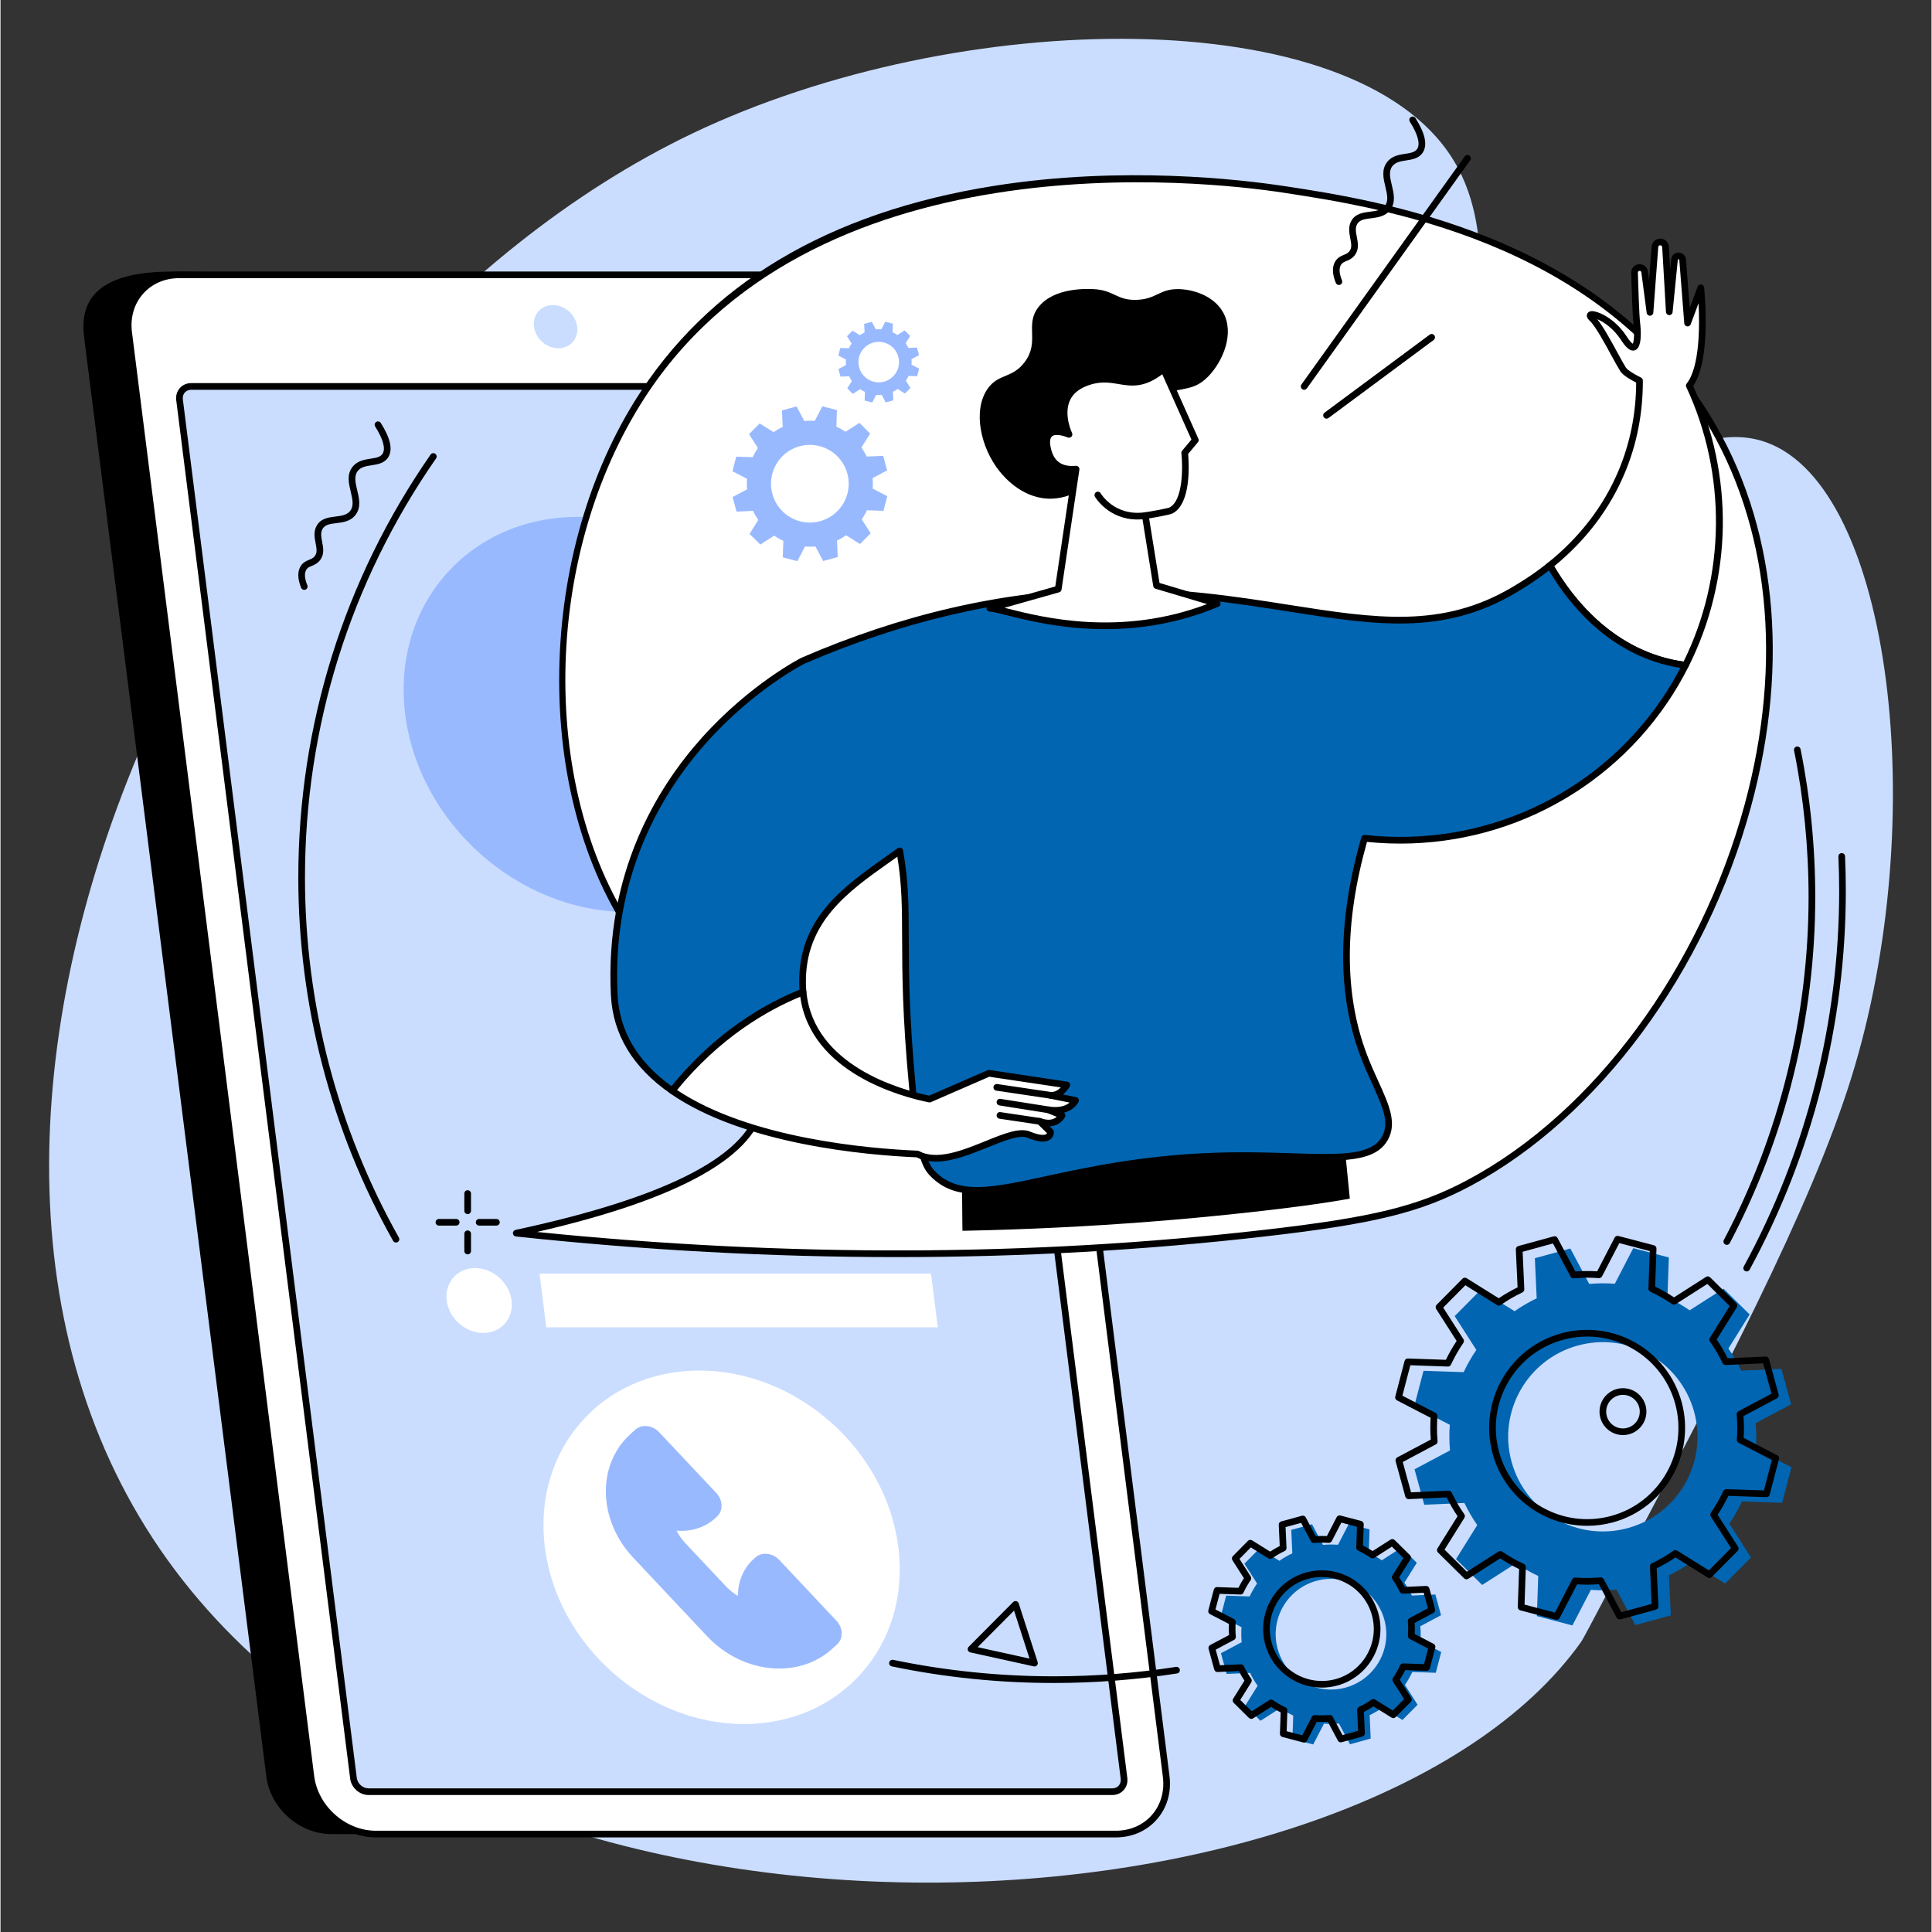 <?xml version="1.0" encoding="UTF-8"?>
<svg xmlns="http://www.w3.org/2000/svg" xmlns:xlink="http://www.w3.org/1999/xlink" width="300" zoomAndPan="magnify" viewBox="0 0 224.88 225" height="300" preserveAspectRatio="xMidYMid meet" version="1.2">
  <rect x="0" y="0" width="224.88" height="225" fill="#333333" stroke="none"/>
  <defs>
    <clipPath id="754101dc6e">
      <path d="M 111.844 130.5 L 159.215 130.5 L 159.215 143.516 L 111.844 143.516 Z M 111.844 130.5 "></path>
    </clipPath>
    <clipPath id="665926ed05">
      <path d="M 104.438 143.414 C 104.438 143.414 104.441 143.414 104.438 143.414 C 94.703 143.414 84.777 143.047 74.781 142.32 C 85.215 138.672 62.105 124.836 62.773 102.242 C 63.047 92.977 68.062 90.637 68.055 79.277 C 68.047 67.984 71.008 56.984 76.395 48.301 C 89.156 27.719 113.758 23.398 132.152 23.398 C 139.855 23.398 146.117 24.18 149.164 24.645 L 149.203 24.652 C 159.715 26.262 191.156 13.672 203.402 33.652 C 210.598 45.398 205.34 77.062 200.98 93.117 C 198.543 102.094 194.363 110.789 188.891 118.258 C 183.375 125.785 176.781 131.73 169.824 135.453 C 164.391 138.359 159.25 139.609 146.914 141.023 C 133.098 142.609 118.809 143.414 104.438 143.414 Z M 104.438 143.414 "></path>
    </clipPath>
    <clipPath id="1344c0f47b">
      <path d="M 180.324 28.133 L 200.258 28.133 L 200.258 77.5 L 180.324 77.5 Z M 180.324 28.133 "></path>
    </clipPath>
    <clipPath id="e070a24c6b">
      <path d="M 104.438 143.414 C 104.438 143.414 104.441 143.414 104.438 143.414 C 94.703 143.414 84.777 143.047 74.781 142.32 C 85.215 138.672 62.105 124.836 62.773 102.242 C 63.047 92.977 68.062 90.637 68.055 79.277 C 68.047 67.984 71.008 56.984 76.395 48.301 C 89.156 27.719 113.758 23.398 132.152 23.398 C 139.855 23.398 146.117 24.18 149.164 24.645 L 149.203 24.652 C 159.715 26.262 191.156 13.672 203.402 33.652 C 210.598 45.398 205.34 77.062 200.98 93.117 C 198.543 102.094 194.363 110.789 188.891 118.258 C 183.375 125.785 176.781 131.73 169.824 135.453 C 164.391 138.359 159.25 139.609 146.914 141.023 C 133.098 142.609 118.809 143.414 104.438 143.414 Z M 104.438 143.414 "></path>
    </clipPath>
    <clipPath id="324f430add">
      <path d="M 180 27.781 L 200.609 27.781 L 200.609 77.969 L 180 77.969 Z M 180 27.781 "></path>
    </clipPath>
    <clipPath id="3b13b7be77">
      <path d="M 104.438 143.414 C 104.438 143.414 104.441 143.414 104.438 143.414 C 94.703 143.414 84.777 143.047 74.781 142.32 C 85.215 138.672 62.105 124.836 62.773 102.242 C 63.047 92.977 68.062 90.637 68.055 79.277 C 68.047 67.984 71.008 56.984 76.395 48.301 C 89.156 27.719 113.758 23.398 132.152 23.398 C 139.855 23.398 146.117 24.18 149.164 24.645 L 149.203 24.652 C 159.715 26.262 191.156 13.672 203.402 33.652 C 210.598 45.398 205.34 77.062 200.98 93.117 C 198.543 102.094 194.363 110.789 188.891 118.258 C 183.375 125.785 176.781 131.73 169.824 135.453 C 164.391 138.359 159.25 139.609 146.914 141.023 C 133.098 142.609 118.809 143.414 104.438 143.414 Z M 104.438 143.414 "></path>
    </clipPath>
    <clipPath id="b61f9a22cf">
      <path d="M 71.391 65.773 L 196.27 65.773 L 196.27 138.707 L 71.391 138.707 Z M 71.391 65.773 "></path>
    </clipPath>
    <clipPath id="a289240e63">
      <path d="M 104.438 143.414 C 104.438 143.414 104.441 143.414 104.438 143.414 C 94.703 143.414 84.777 143.047 74.781 142.32 C 85.215 138.672 62.105 124.836 62.773 102.242 C 63.047 92.977 68.062 90.637 68.055 79.277 C 68.047 67.984 71.008 56.984 76.395 48.301 C 89.156 27.719 113.758 23.398 132.152 23.398 C 139.855 23.398 146.117 24.18 149.164 24.645 L 149.203 24.652 C 159.715 26.262 191.156 13.672 203.402 33.652 C 210.598 45.398 205.34 77.062 200.98 93.117 C 198.543 102.094 194.363 110.789 188.891 118.258 C 183.375 125.785 176.781 131.73 169.824 135.453 C 164.391 138.359 159.25 139.609 146.914 141.023 C 133.098 142.609 118.809 143.414 104.438 143.414 Z M 104.438 143.414 "></path>
    </clipPath>
    <clipPath id="89da217a25">
      <path d="M 71 65.422 L 196.621 65.422 L 196.621 139.062 L 71 139.062 Z M 71 65.422 "></path>
    </clipPath>
    <clipPath id="82fa63c6a4">
      <path d="M 104.438 143.414 C 104.438 143.414 104.441 143.414 104.438 143.414 C 94.703 143.414 84.777 143.047 74.781 142.32 C 85.215 138.672 62.105 124.836 62.773 102.242 C 63.047 92.977 68.062 90.637 68.055 79.277 C 68.047 67.984 71.008 56.984 76.395 48.301 C 89.156 27.719 113.758 23.398 132.152 23.398 C 139.855 23.398 146.117 24.18 149.164 24.645 L 149.203 24.652 C 159.715 26.262 191.156 13.672 203.402 33.652 C 210.598 45.398 205.34 77.062 200.98 93.117 C 198.543 102.094 194.363 110.789 188.891 118.258 C 183.375 125.785 176.781 131.73 169.824 135.453 C 164.391 138.359 159.25 139.609 146.914 141.023 C 133.098 142.609 118.809 143.414 104.438 143.414 Z M 104.438 143.414 "></path>
    </clipPath>
    <clipPath id="44a0daa6b4">
      <path d="M 78.191 115.492 L 125.211 115.492 L 125.211 134.957 L 78.191 134.957 Z M 78.191 115.492 "></path>
    </clipPath>
    <clipPath id="2ee83ede06">
      <path d="M 104.438 143.414 C 104.438 143.414 104.441 143.414 104.438 143.414 C 94.703 143.414 84.777 143.047 74.781 142.32 C 85.215 138.672 62.105 124.836 62.773 102.242 C 63.047 92.977 68.062 90.637 68.055 79.277 C 68.047 67.984 71.008 56.984 76.395 48.301 C 89.156 27.719 113.758 23.398 132.152 23.398 C 139.855 23.398 146.117 24.18 149.164 24.645 L 149.203 24.652 C 159.715 26.262 191.156 13.672 203.402 33.652 C 210.598 45.398 205.34 77.062 200.98 93.117 C 198.543 102.094 194.363 110.789 188.891 118.258 C 183.375 125.785 176.781 131.73 169.824 135.453 C 164.391 138.359 159.25 139.609 146.914 141.023 C 133.098 142.609 118.809 143.414 104.438 143.414 Z M 104.438 143.414 "></path>
    </clipPath>
    <clipPath id="0db693a3eb">
      <path d="M 77.723 115.141 L 125.68 115.141 L 125.68 135.309 L 77.723 135.309 Z M 77.723 115.141 "></path>
    </clipPath>
    <clipPath id="bf53677832">
      <path d="M 104.438 143.414 C 104.438 143.414 104.441 143.414 104.438 143.414 C 94.703 143.414 84.777 143.047 74.781 142.32 C 85.215 138.672 62.105 124.836 62.773 102.242 C 63.047 92.977 68.062 90.637 68.055 79.277 C 68.047 67.984 71.008 56.984 76.395 48.301 C 89.156 27.719 113.758 23.398 132.152 23.398 C 139.855 23.398 146.117 24.18 149.164 24.645 L 149.203 24.652 C 159.715 26.262 191.156 13.672 203.402 33.652 C 210.598 45.398 205.34 77.062 200.98 93.117 C 198.543 102.094 194.363 110.789 188.891 118.258 C 183.375 125.785 176.781 131.73 169.824 135.453 C 164.391 138.359 159.25 139.609 146.914 141.023 C 133.098 142.609 118.809 143.414 104.438 143.414 Z M 104.438 143.414 "></path>
    </clipPath>
    <clipPath id="63010c14ed">
      <path d="M 115.598 126.16 L 122.75 126.16 L 122.75 128 L 115.598 128 Z M 115.598 126.16 "></path>
    </clipPath>
    <clipPath id="f5acc30f1f">
      <path d="M 104.438 143.414 C 104.438 143.414 104.441 143.414 104.438 143.414 C 94.703 143.414 84.777 143.047 74.781 142.32 C 85.215 138.672 62.105 124.836 62.773 102.242 C 63.047 92.977 68.062 90.637 68.055 79.277 C 68.047 67.984 71.008 56.984 76.395 48.301 C 89.156 27.719 113.758 23.398 132.152 23.398 C 139.855 23.398 146.117 24.18 149.164 24.645 L 149.203 24.652 C 159.715 26.262 191.156 13.672 203.402 33.652 C 210.598 45.398 205.34 77.062 200.98 93.117 C 198.543 102.094 194.363 110.789 188.891 118.258 C 183.375 125.785 176.781 131.73 169.824 135.453 C 164.391 138.359 159.25 139.609 146.914 141.023 C 133.098 142.609 118.809 143.414 104.438 143.414 Z M 104.438 143.414 "></path>
    </clipPath>
    <clipPath id="45bcd1277c">
      <path d="M 116 127.922 L 122.516 127.922 L 122.516 129.68 L 116 129.68 Z M 116 127.922 "></path>
    </clipPath>
    <clipPath id="f646375b82">
      <path d="M 104.438 143.414 C 104.438 143.414 104.441 143.414 104.438 143.414 C 94.703 143.414 84.777 143.047 74.781 142.32 C 85.215 138.672 62.105 124.836 62.773 102.242 C 63.047 92.977 68.062 90.637 68.055 79.277 C 68.047 67.984 71.008 56.984 76.395 48.301 C 89.156 27.719 113.758 23.398 132.152 23.398 C 139.855 23.398 146.117 24.18 149.164 24.645 L 149.203 24.652 C 159.715 26.262 191.156 13.672 203.402 33.652 C 210.598 45.398 205.34 77.062 200.98 93.117 C 198.543 102.094 194.363 110.789 188.891 118.258 C 183.375 125.785 176.781 131.73 169.824 135.453 C 164.391 138.359 159.25 139.609 146.914 141.023 C 133.098 142.609 118.809 143.414 104.438 143.414 Z M 104.438 143.414 "></path>
    </clipPath>
    <clipPath id="9d881a376a">
      <path d="M 116 129.445 L 121.457 129.445 L 121.457 131 L 116 131 Z M 116 129.445 "></path>
    </clipPath>
    <clipPath id="2a8e68a5b1">
      <path d="M 104.438 143.414 C 104.438 143.414 104.441 143.414 104.438 143.414 C 94.703 143.414 84.777 143.047 74.781 142.32 C 85.215 138.672 62.105 124.836 62.773 102.242 C 63.047 92.977 68.062 90.637 68.055 79.277 C 68.047 67.984 71.008 56.984 76.395 48.301 C 89.156 27.719 113.758 23.398 132.152 23.398 C 139.855 23.398 146.117 24.18 149.164 24.645 L 149.203 24.652 C 159.715 26.262 191.156 13.672 203.402 33.652 C 210.598 45.398 205.34 77.062 200.98 93.117 C 198.543 102.094 194.363 110.789 188.891 118.258 C 183.375 125.785 176.781 131.73 169.824 135.453 C 164.391 138.359 159.25 139.609 146.914 141.023 C 133.098 142.609 118.809 143.414 104.438 143.414 Z M 104.438 143.414 "></path>
    </clipPath>
    <clipPath id="81423c9d7f">
      <path d="M 114 33.645 L 143 33.645 L 143 58.152 L 114 58.152 Z M 114 33.645 "></path>
    </clipPath>
    <clipPath id="d665d0119f">
      <path d="M 104.438 143.414 C 104.438 143.414 104.441 143.414 104.438 143.414 C 94.703 143.414 84.777 143.047 74.781 142.32 C 85.215 138.672 62.105 124.836 62.773 102.242 C 63.047 92.977 68.062 90.637 68.055 79.277 C 68.047 67.984 71.008 56.984 76.395 48.301 C 89.156 27.719 113.758 23.398 132.152 23.398 C 139.855 23.398 146.117 24.18 149.164 24.645 L 149.203 24.652 C 159.715 26.262 191.156 13.672 203.402 33.652 C 210.598 45.398 205.34 77.062 200.98 93.117 C 198.543 102.094 194.363 110.789 188.891 118.258 C 183.375 125.785 176.781 131.73 169.824 135.453 C 164.391 138.359 159.25 139.609 146.914 141.023 C 133.098 142.609 118.809 143.414 104.438 143.414 Z M 104.438 143.414 "></path>
    </clipPath>
    <clipPath id="709324abd3">
      <path d="M 115.125 42.906 L 141.746 42.906 L 141.746 72.926 L 115.125 72.926 Z M 115.125 42.906 "></path>
    </clipPath>
    <clipPath id="f2ec8200cc">
      <path d="M 104.438 143.414 C 104.438 143.414 104.441 143.414 104.438 143.414 C 94.703 143.414 84.777 143.047 74.781 142.32 C 85.215 138.672 62.105 124.836 62.773 102.242 C 63.047 92.977 68.062 90.637 68.055 79.277 C 68.047 67.984 71.008 56.984 76.395 48.301 C 89.156 27.719 113.758 23.398 132.152 23.398 C 139.855 23.398 146.117 24.18 149.164 24.645 L 149.203 24.652 C 159.715 26.262 191.156 13.672 203.402 33.652 C 210.598 45.398 205.34 77.062 200.98 93.117 C 198.543 102.094 194.363 110.789 188.891 118.258 C 183.375 125.785 176.781 131.73 169.824 135.453 C 164.391 138.359 159.25 139.609 146.914 141.023 C 133.098 142.609 118.809 143.414 104.438 143.414 Z M 104.438 143.414 "></path>
    </clipPath>
    <clipPath id="dfdbdaeb6e">
      <path d="M 114.773 42.555 L 142.098 42.555 L 142.098 73.277 L 114.773 73.277 Z M 114.773 42.555 "></path>
    </clipPath>
    <clipPath id="13670e6dfe">
      <path d="M 104.438 143.414 C 104.438 143.414 104.441 143.414 104.438 143.414 C 94.703 143.414 84.777 143.047 74.781 142.32 C 85.215 138.672 62.105 124.836 62.773 102.242 C 63.047 92.977 68.062 90.637 68.055 79.277 C 68.047 67.984 71.008 56.984 76.395 48.301 C 89.156 27.719 113.758 23.398 132.152 23.398 C 139.855 23.398 146.117 24.18 149.164 24.645 L 149.203 24.652 C 159.715 26.262 191.156 13.672 203.402 33.652 C 210.598 45.398 205.34 77.062 200.98 93.117 C 198.543 102.094 194.363 110.789 188.891 118.258 C 183.375 125.785 176.781 131.73 169.824 135.453 C 164.391 138.359 159.25 139.609 146.914 141.023 C 133.098 142.609 118.809 143.414 104.438 143.414 Z M 104.438 143.414 "></path>
    </clipPath>
    <clipPath id="7633654cc1">
      <path d="M 127.32 57.215 L 133.77 57.215 L 133.77 60.613 L 127.32 60.613 Z M 127.32 57.215 "></path>
    </clipPath>
    <clipPath id="82622f9488">
      <path d="M 104.438 143.414 C 104.438 143.414 104.441 143.414 104.438 143.414 C 94.703 143.414 84.777 143.047 74.781 142.32 C 85.215 138.672 62.105 124.836 62.773 102.242 C 63.047 92.977 68.062 90.637 68.055 79.277 C 68.047 67.984 71.008 56.984 76.395 48.301 C 89.156 27.719 113.758 23.398 132.152 23.398 C 139.855 23.398 146.117 24.18 149.164 24.645 L 149.203 24.652 C 159.715 26.262 191.156 13.672 203.402 33.652 C 210.598 45.398 205.34 77.062 200.98 93.117 C 198.543 102.094 194.363 110.789 188.891 118.258 C 183.375 125.785 176.781 131.73 169.824 135.453 C 164.391 138.359 159.25 139.609 146.914 141.023 C 133.098 142.609 118.809 143.414 104.438 143.414 Z M 104.438 143.414 "></path>
    </clipPath>
  </defs>
  <g id="cf0738618e">
    <path style=" stroke:none;fill-rule:nonzero;fill:#caddff;fill-opacity:1;" d="M 80.645 15.508 C 111.719 0.691 157.531 0.086 169.078 18.441 C 177.742 32.207 165.395 53.891 174.359 59.348 C 182.512 64.309 194.609 47.523 205.664 51.523 C 220.297 56.828 224.863 95.578 215.539 125.527 C 210.77 140.852 200.207 160.816 187.637 184.566 C 185.434 188.723 184.355 190.816 184.059 191.238 C 158.941 226.48 59.781 233.074 21.273 184.094 C -18.66 133.309 24.137 42.453 80.645 15.508 "></path>
    <path style=" stroke:none;fill-rule:nonzero;fill:#000000;fill-opacity:1;" d="M 38.527 213.598 L 124.691 213.598 C 128.402 213.598 131.035 210.594 130.566 206.895 L 109.348 39.285 C 108.883 35.586 105.492 32.586 101.777 32.586 L 19.938 31.629 C 10.547 31.629 9.27 35.586 9.738 39.285 L 30.957 206.895 C 31.426 210.594 34.812 213.598 38.527 213.598 "></path>
    <path style=" stroke:none;fill-rule:nonzero;fill:#ffffff;fill-opacity:1;" d="M 43.711 213.594 L 129.875 213.594 C 133.59 213.594 136.219 210.586 135.75 206.875 L 114.535 38.73 C 114.066 35.016 110.676 32.008 106.965 32.008 L 20.801 32.008 C 17.086 32.008 14.457 35.016 14.926 38.73 L 36.141 206.875 C 36.609 210.586 40 213.594 43.711 213.594 "></path>
    <path style=" stroke:none;fill-rule:nonzero;fill:#000000;fill-opacity:1;" d="M 20.801 32.395 C 19.125 32.395 17.637 33.043 16.602 34.215 C 15.555 35.402 15.094 36.988 15.309 38.684 L 36.527 206.824 C 36.969 210.344 40.195 213.207 43.711 213.207 L 129.875 213.207 C 131.551 213.207 133.039 212.562 134.074 211.391 C 135.121 210.203 135.582 208.617 135.367 206.922 L 114.148 38.777 C 113.707 35.258 110.484 32.395 106.965 32.395 Z M 129.875 213.984 L 43.711 213.984 C 39.816 213.984 36.246 210.816 35.754 206.922 L 14.539 38.777 C 14.297 36.859 14.824 35.059 16.02 33.699 C 17.203 32.359 18.898 31.617 20.801 31.617 L 106.965 31.617 C 110.859 31.617 114.43 34.789 114.922 38.684 L 136.137 206.824 C 136.379 208.742 135.852 210.547 134.656 211.902 C 133.473 213.246 131.777 213.984 129.875 213.984 "></path>
    <path style=" stroke:none;fill-rule:nonzero;fill:#caddff;fill-opacity:1;" d="M 130.84 207.105 L 110.582 46.559 C 110.473 45.699 109.691 45.008 108.836 45.008 L 22.207 45.008 C 21.352 45.008 20.742 45.699 20.852 46.559 L 41.109 207.105 C 41.219 207.961 42 208.656 42.855 208.656 L 129.484 208.656 C 130.34 208.656 130.949 207.961 130.84 207.105 "></path>
    <path style=" stroke:none;fill-rule:nonzero;fill:#000000;fill-opacity:1;" d="M 22.207 45.395 C 21.906 45.395 21.645 45.508 21.461 45.711 C 21.277 45.922 21.195 46.203 21.234 46.508 L 41.492 207.055 C 41.578 207.727 42.191 208.27 42.855 208.27 L 129.484 208.27 C 129.785 208.27 130.047 208.156 130.23 207.949 C 130.414 207.742 130.492 207.457 130.457 207.152 L 110.195 46.605 C 110.113 45.938 109.5 45.395 108.832 45.395 Z M 129.484 209.047 L 42.855 209.047 C 41.812 209.047 40.855 208.195 40.723 207.152 L 20.465 46.605 C 20.398 46.078 20.547 45.578 20.879 45.199 C 21.211 44.824 21.684 44.617 22.207 44.617 L 108.832 44.617 C 109.879 44.617 110.836 45.465 110.969 46.508 L 131.227 207.055 C 131.293 207.586 131.145 208.086 130.809 208.465 C 130.48 208.84 130.008 209.047 129.484 209.047 "></path>
    <path style=" stroke:none;fill-rule:nonzero;fill:#caddff;fill-opacity:1;" d="M 64.961 40.559 C 66.352 40.559 67.336 39.43 67.16 38.039 C 66.984 36.648 65.715 35.523 64.324 35.523 C 62.934 35.523 61.949 36.648 62.125 38.039 C 62.301 39.43 63.57 40.559 64.961 40.559 "></path>
    <path style=" stroke:none;fill-rule:nonzero;fill:#ffffff;fill-opacity:1;" d="M 104.562 180.195 C 105.992 191.562 97.934 200.781 86.566 200.781 C 75.199 200.781 64.824 191.562 63.395 180.195 C 61.965 168.828 70.02 159.613 81.387 159.613 C 92.754 159.613 103.133 168.828 104.562 180.195 "></path>
    <path style=" stroke:none;fill-rule:nonzero;fill:#99b9ff;fill-opacity:1;" d="M 78.727 178.258 C 80.375 178.398 82 177.93 83.227 176.816 L 83.426 176.637 C 84.18 175.949 84.148 174.711 83.359 173.871 L 76.707 166.797 C 75.918 165.957 74.664 165.828 73.906 166.516 L 73.352 167.02 C 69.418 170.59 69.57 177.031 73.688 181.41 L 82.285 190.551 C 86.402 194.93 92.926 195.59 96.859 192.02 L 97.414 191.516 C 98.172 190.828 98.141 189.59 97.352 188.75 L 90.699 181.676 C 89.906 180.836 88.652 180.707 87.898 181.395 L 87.699 181.574 C 86.473 182.688 85.867 184.242 85.883 185.863 C 85.367 185.559 84.887 185.172 84.453 184.711 L 79.785 179.75 C 79.352 179.285 79 178.785 78.727 178.258 "></path>
    <path style=" stroke:none;fill-rule:nonzero;fill:#ffffff;fill-opacity:1;" d="M 59.52 151.457 C 59.781 153.547 58.301 155.238 56.215 155.238 C 54.129 155.238 52.223 153.547 51.961 151.457 C 51.699 149.371 53.18 147.68 55.266 147.68 C 57.352 147.68 59.258 149.371 59.52 151.457 "></path>
    <path style=" stroke:none;fill-rule:nonzero;fill:#ffffff;fill-opacity:1;" d="M 109.156 154.586 L 63.559 154.586 L 62.773 148.332 L 108.371 148.332 L 109.156 154.586 "></path>
    <path style=" stroke:none;fill-rule:nonzero;fill:#99b9ff;fill-opacity:1;" d="M 93.145 83.203 C 94.742 95.906 85.738 106.207 73.031 106.207 C 60.324 106.207 48.73 95.906 47.133 83.203 C 45.535 70.496 54.539 60.195 67.246 60.195 C 79.949 60.195 91.547 70.496 93.145 83.203 "></path>
    <path style=" stroke:none;fill-rule:nonzero;fill:#0165b1;fill-opacity:1;" d="M 156.648 196.535 C 153.219 197.473 149.672 195.453 148.734 192.023 C 147.797 188.59 149.816 185.047 153.246 184.105 C 156.676 183.168 160.219 185.188 161.16 188.621 C 162.102 192.051 160.078 195.594 156.648 196.535 Z M 167.762 188.109 L 167.102 185.695 L 164.371 185.82 C 164.117 185.289 163.824 184.785 163.496 184.312 L 164.941 182 L 163.16 180.238 L 160.859 181.711 C 160.379 181.383 159.871 181.094 159.344 180.848 L 159.438 178.117 L 157.02 177.48 L 155.762 179.906 C 155.188 179.859 154.605 179.863 154.02 179.918 L 152.734 177.508 L 150.32 178.168 L 150.445 180.898 C 149.914 181.148 149.41 181.441 148.941 181.773 L 146.625 180.328 L 144.863 182.105 L 146.336 184.41 C 146.008 184.891 145.719 185.395 145.473 185.922 L 142.742 185.828 L 142.109 188.25 L 144.531 189.504 C 144.488 190.078 144.492 190.664 144.543 191.25 L 142.133 192.531 L 142.793 194.945 L 145.523 194.82 C 145.777 195.352 146.07 195.855 146.402 196.328 L 144.953 198.645 L 146.734 200.402 L 149.035 198.93 C 149.516 199.258 150.02 199.547 150.551 199.793 L 150.457 202.523 L 152.875 203.16 L 154.133 200.734 C 154.707 200.781 155.289 200.777 155.875 200.723 L 157.16 203.137 L 159.57 202.473 L 159.449 199.746 C 159.98 199.492 160.484 199.199 160.953 198.867 L 163.27 200.312 L 165.031 198.535 L 163.559 196.23 C 163.887 195.75 164.172 195.246 164.418 194.719 L 167.152 194.812 L 167.785 192.391 L 165.363 191.137 C 165.406 190.562 165.402 189.98 165.348 189.391 L 167.762 188.109 "></path>
    <path style=" stroke:none;fill-rule:nonzero;fill:#000000;fill-opacity:1;" d="M 153.887 183.656 C 153.352 183.656 152.809 183.727 152.281 183.871 C 150.719 184.301 149.422 185.309 148.621 186.715 C 147.82 188.117 147.613 189.75 148.039 191.309 C 148.922 194.527 152.258 196.43 155.477 195.551 C 158.695 194.668 160.598 191.332 159.715 188.113 C 159.289 186.551 158.281 185.254 156.875 184.453 C 155.949 183.926 154.926 183.656 153.887 183.656 Z M 155.578 195.922 L 155.582 195.922 Z M 153.879 196.539 C 150.879 196.539 148.121 194.543 147.289 191.516 C 146.809 189.754 147.043 187.914 147.945 186.328 C 148.848 184.742 150.316 183.605 152.074 183.125 C 153.836 182.645 155.676 182.875 157.262 183.777 C 158.844 184.68 159.984 186.148 160.465 187.906 C 161.461 191.539 159.312 195.305 155.684 196.297 C 155.082 196.461 154.477 196.539 153.879 196.539 Z M 149.785 201.617 L 151.605 202.094 L 152.719 199.945 C 152.789 199.809 152.934 199.727 153.094 199.738 C 153.641 199.781 154.207 199.777 154.77 199.727 C 154.926 199.715 155.074 199.793 155.148 199.93 L 156.285 202.07 L 158.102 201.574 L 157.992 199.152 C 157.984 198.996 158.07 198.852 158.211 198.785 C 158.727 198.539 159.215 198.258 159.664 197.941 C 159.789 197.852 159.961 197.844 160.09 197.93 L 162.145 199.211 L 163.465 197.871 L 162.16 195.828 C 162.078 195.699 162.082 195.531 162.168 195.402 C 162.484 194.941 162.762 194.449 162.996 193.945 C 163.062 193.805 163.211 193.707 163.363 193.719 L 165.785 193.805 L 166.262 191.984 L 164.113 190.871 C 163.977 190.801 163.895 190.652 163.906 190.496 C 163.949 189.945 163.945 189.383 163.895 188.816 C 163.879 188.66 163.961 188.516 164.098 188.441 L 166.238 187.301 L 165.742 185.488 L 163.32 185.598 C 163.164 185.602 163.02 185.516 162.953 185.375 C 162.707 184.863 162.426 184.379 162.105 183.926 C 162.02 183.801 162.012 183.629 162.094 183.496 L 163.379 181.445 L 162.039 180.121 L 159.996 181.43 C 159.867 181.512 159.695 181.508 159.57 181.422 C 159.109 181.105 158.617 180.828 158.113 180.59 C 157.973 180.523 157.883 180.383 157.887 180.227 L 157.973 177.805 L 156.152 177.324 L 155.039 179.477 C 154.965 179.613 154.82 179.695 154.664 179.684 C 154.113 179.641 153.551 179.645 152.984 179.695 C 152.828 179.711 152.68 179.629 152.609 179.492 L 151.469 177.352 L 149.656 177.848 L 149.766 180.27 C 149.773 180.426 149.684 180.57 149.543 180.637 C 149.031 180.879 148.543 181.164 148.094 181.48 C 147.965 181.57 147.797 181.574 147.664 181.492 L 145.613 180.211 L 144.289 181.551 L 145.594 183.59 C 145.68 183.723 145.676 183.891 145.59 184.02 C 145.273 184.48 144.992 184.969 144.758 185.477 C 144.691 185.617 144.551 185.707 144.391 185.699 L 141.973 185.617 L 141.492 187.438 L 143.645 188.551 C 143.781 188.621 143.863 188.77 143.848 188.926 C 143.809 189.473 143.812 190.039 143.863 190.605 C 143.875 190.758 143.797 190.906 143.656 190.98 L 141.52 192.121 L 142.016 193.934 L 144.438 193.824 C 144.59 193.82 144.738 193.906 144.805 194.047 C 145.047 194.559 145.332 195.047 145.648 195.496 C 145.738 195.621 145.742 195.793 145.66 195.922 L 144.379 197.977 L 145.719 199.297 L 147.758 197.992 C 147.891 197.91 148.059 197.914 148.188 198 C 148.648 198.316 149.137 198.598 149.645 198.832 C 149.785 198.895 149.871 199.039 149.867 199.195 Z M 151.809 202.938 C 151.773 202.938 151.742 202.934 151.707 202.926 L 149.289 202.289 C 149.113 202.242 148.992 202.082 149 201.902 L 149.086 199.422 C 148.699 199.234 148.324 199.02 147.965 198.785 L 145.875 200.121 C 145.723 200.219 145.523 200.195 145.391 200.07 L 143.613 198.309 C 143.484 198.184 143.461 197.98 143.555 197.828 L 144.867 195.727 C 144.633 195.375 144.414 195 144.219 194.609 L 141.742 194.723 C 141.559 194.734 141.398 194.613 141.352 194.438 L 140.691 192.023 C 140.641 191.852 140.723 191.664 140.879 191.578 L 143.07 190.418 C 143.039 189.98 143.035 189.547 143.059 189.121 L 140.859 187.984 C 140.699 187.898 140.617 187.715 140.664 187.539 L 141.301 185.121 C 141.344 184.945 141.508 184.816 141.688 184.832 L 144.164 184.918 C 144.355 184.531 144.57 184.156 144.805 183.797 L 143.469 181.707 C 143.371 181.555 143.391 181.352 143.52 181.227 L 145.277 179.445 C 145.406 179.316 145.605 179.293 145.762 179.391 L 147.859 180.699 C 148.215 180.465 148.59 180.246 148.977 180.051 L 148.863 177.574 C 148.855 177.395 148.977 177.23 149.152 177.184 L 151.566 176.523 C 151.738 176.473 151.922 176.555 152.008 176.715 L 153.172 178.902 C 153.605 178.871 154.039 178.867 154.469 178.891 L 155.605 176.695 C 155.688 176.531 155.871 176.449 156.051 176.496 L 158.469 177.133 C 158.645 177.176 158.766 177.34 158.758 177.52 L 158.672 180 C 159.059 180.188 159.434 180.402 159.793 180.637 L 161.883 179.301 C 162.035 179.203 162.234 179.223 162.363 179.352 L 164.145 181.113 C 164.27 181.238 164.297 181.441 164.199 181.594 L 162.887 183.695 C 163.125 184.047 163.34 184.422 163.539 184.812 L 166.016 184.699 C 166.199 184.691 166.359 184.809 166.406 184.984 L 167.066 187.398 C 167.117 187.57 167.035 187.758 166.875 187.84 L 164.688 189.004 C 164.715 189.438 164.719 189.871 164.699 190.297 L 166.895 191.438 C 167.055 191.52 167.137 191.703 167.094 191.879 L 166.457 194.301 C 166.414 194.477 166.246 194.602 166.066 194.59 L 163.59 194.504 C 163.398 194.891 163.188 195.266 162.953 195.625 L 164.289 197.715 C 164.387 197.867 164.363 198.066 164.238 198.195 L 162.477 199.977 C 162.348 200.105 162.148 200.129 161.996 200.031 L 159.895 198.723 C 159.539 198.957 159.168 199.176 158.777 199.371 L 158.891 201.848 C 158.898 202.027 158.781 202.191 158.605 202.238 L 156.191 202.898 C 156.02 202.949 155.832 202.867 155.746 202.707 L 154.582 200.52 C 154.148 200.547 153.715 200.551 153.289 200.531 L 152.152 202.727 C 152.086 202.859 151.949 202.938 151.809 202.938 "></path>
    <path style=" stroke:none;fill-rule:nonzero;fill:#0165b1;fill-opacity:1;" d="M 189.516 177.961 C 183.645 179.566 177.582 176.109 175.977 170.238 C 174.367 164.367 177.824 158.305 183.695 156.699 C 189.566 155.09 195.629 158.547 197.238 164.418 C 198.848 170.289 195.391 176.352 189.516 177.961 Z M 208.535 163.543 L 207.402 159.414 L 202.734 159.625 C 202.301 158.719 201.797 157.855 201.23 157.047 L 203.703 153.086 L 200.66 150.074 L 196.719 152.598 C 195.898 152.031 195.035 151.539 194.129 151.121 L 194.293 146.445 L 190.152 145.359 L 188 149.508 C 187.02 149.43 186.02 149.438 185.02 149.527 L 182.82 145.398 L 178.691 146.531 L 178.902 151.203 C 177.996 151.637 177.133 152.137 176.328 152.703 L 172.363 150.23 L 169.352 153.273 L 171.875 157.215 C 171.312 158.035 170.816 158.902 170.398 159.801 L 165.723 159.641 L 164.637 163.785 L 168.785 165.934 C 168.707 166.914 168.715 167.914 168.805 168.918 L 164.676 171.113 L 165.809 175.242 L 170.48 175.031 C 170.914 175.941 171.414 176.801 171.98 177.609 L 169.508 181.57 L 172.551 184.582 L 176.492 182.062 C 177.312 182.625 178.18 183.117 179.082 183.535 L 178.922 188.211 L 183.062 189.297 L 185.211 185.152 C 186.195 185.227 187.191 185.219 188.195 185.129 L 190.391 189.258 L 194.52 188.125 L 194.309 183.457 C 195.219 183.023 196.078 182.52 196.887 181.953 L 200.848 184.426 L 203.859 181.383 L 201.34 177.441 C 201.902 176.621 202.395 175.754 202.816 174.855 L 207.488 175.016 L 208.574 170.875 L 204.43 168.723 C 204.504 167.742 204.496 166.746 204.406 165.742 L 208.535 163.543 "></path>
    <path style=" stroke:none;fill-rule:nonzero;fill:#000000;fill-opacity:1;" d="M 184.773 155.652 C 183.848 155.652 182.906 155.773 181.969 156.031 C 176.312 157.578 172.973 163.438 174.52 169.094 C 176.07 174.75 181.926 178.09 187.582 176.543 L 187.688 176.918 L 187.582 176.543 C 193.238 174.992 196.582 169.133 195.031 163.477 C 193.742 158.758 189.445 155.652 184.773 155.652 Z M 184.781 177.695 C 179.766 177.695 175.156 174.363 173.77 169.297 C 172.109 163.23 175.695 156.941 181.762 155.281 C 187.828 153.617 194.117 157.203 195.781 163.273 C 197.441 169.34 193.859 175.629 187.789 177.293 C 186.785 177.566 185.773 177.695 184.781 177.695 Z M 177.488 186.871 L 181.031 187.801 L 183.035 183.93 C 183.109 183.789 183.254 183.707 183.41 183.719 C 184.367 183.797 185.348 183.789 186.328 183.699 C 186.484 183.688 186.633 183.766 186.707 183.902 L 188.758 187.758 L 192.289 186.793 L 192.09 182.43 C 192.086 182.273 192.172 182.129 192.312 182.062 C 193.203 181.637 194.051 181.145 194.832 180.594 C 194.961 180.504 195.129 180.496 195.262 180.582 L 198.961 182.891 L 201.535 180.285 L 199.18 176.609 C 199.098 176.477 199.102 176.309 199.188 176.18 C 199.738 175.379 200.223 174.527 200.633 173.648 C 200.699 173.504 200.844 173.41 201 173.426 L 205.363 173.574 L 206.293 170.031 L 202.418 168.023 C 202.281 167.953 202.199 167.805 202.211 167.652 C 202.285 166.695 202.281 165.715 202.191 164.73 C 202.176 164.578 202.258 164.43 202.395 164.355 L 206.25 162.305 L 205.281 158.773 L 200.918 158.973 C 200.77 158.98 200.617 158.891 200.551 158.75 C 200.129 157.859 199.633 157.012 199.082 156.23 C 198.992 156.102 198.988 155.934 199.074 155.801 L 201.379 152.102 L 198.777 149.527 L 195.098 151.879 C 194.965 151.965 194.801 151.961 194.668 151.871 C 193.871 151.324 193.016 150.84 192.137 150.43 C 191.996 150.363 191.906 150.219 191.914 150.062 L 192.066 145.699 L 188.523 144.77 L 186.516 148.641 C 186.445 148.781 186.297 148.859 186.145 148.852 C 185.188 148.777 184.203 148.781 183.223 148.871 C 183.07 148.887 182.918 148.805 182.848 148.668 L 180.797 144.812 L 177.266 145.781 L 177.461 150.141 C 177.469 150.297 177.383 150.441 177.242 150.512 C 176.352 150.934 175.504 151.426 174.719 151.977 C 174.594 152.066 174.422 152.07 174.289 151.988 L 170.594 149.68 L 168.016 152.285 L 170.371 155.961 C 170.453 156.094 170.449 156.262 170.363 156.391 C 169.816 157.191 169.328 158.043 168.918 158.922 C 168.855 159.066 168.707 159.16 168.555 159.148 L 164.188 158.996 L 163.262 162.539 L 167.133 164.547 C 167.27 164.617 167.355 164.766 167.344 164.922 C 167.266 165.875 167.273 166.855 167.359 167.84 C 167.375 167.992 167.297 168.141 167.156 168.215 L 163.305 170.266 L 164.27 173.797 L 168.633 173.602 C 168.785 173.59 168.934 173.68 169 173.82 C 169.426 174.711 169.918 175.559 170.469 176.344 C 170.559 176.469 170.562 176.641 170.48 176.77 L 168.172 180.469 L 170.773 183.043 L 174.453 180.691 C 174.586 180.605 174.754 180.609 174.883 180.699 C 175.684 181.246 176.535 181.734 177.414 182.141 C 177.555 182.207 177.645 182.352 177.637 182.508 Z M 181.23 188.641 C 181.199 188.641 181.164 188.637 181.133 188.629 L 176.992 187.543 C 176.816 187.5 176.695 187.336 176.699 187.156 L 176.855 182.734 C 176.094 182.371 175.355 181.949 174.656 181.484 L 170.93 183.867 C 170.777 183.965 170.578 183.941 170.449 183.812 L 167.406 180.805 C 167.277 180.676 167.254 180.477 167.348 180.32 L 169.688 176.578 C 169.219 175.887 168.789 175.152 168.414 174.387 L 163.996 174.59 C 163.812 174.594 163.652 174.477 163.605 174.301 L 162.473 170.172 C 162.426 169.996 162.504 169.812 162.664 169.727 L 166.57 167.652 C 166.504 166.797 166.496 165.949 166.551 165.117 L 162.629 163.086 C 162.469 163 162.387 162.816 162.434 162.645 L 163.516 158.5 C 163.562 158.324 163.723 158.199 163.906 158.211 L 168.328 158.363 C 168.691 157.605 169.113 156.867 169.578 156.168 L 167.195 152.441 C 167.098 152.289 167.121 152.086 167.246 151.957 L 170.258 148.914 C 170.387 148.785 170.586 148.762 170.742 148.859 L 174.484 151.195 C 175.176 150.727 175.91 150.301 176.676 149.922 L 176.473 145.504 C 176.465 145.324 176.586 145.16 176.758 145.113 L 180.891 143.984 C 181.062 143.934 181.246 144.016 181.332 144.176 L 183.41 148.078 C 184.262 148.012 185.113 148.004 185.945 148.059 L 187.977 144.137 C 188.059 143.977 188.246 143.895 188.418 143.941 L 192.562 145.027 C 192.738 145.074 192.855 145.234 192.852 145.418 L 192.699 149.836 C 193.457 150.203 194.191 150.621 194.895 151.09 L 198.621 148.707 C 198.773 148.609 198.977 148.629 199.102 148.758 L 202.148 151.77 C 202.277 151.895 202.301 152.094 202.203 152.25 L 199.867 155.996 C 200.332 156.684 200.762 157.418 201.141 158.184 L 205.559 157.984 C 205.742 157.977 205.898 158.094 205.949 158.27 L 207.078 162.398 C 207.125 162.574 207.047 162.758 206.887 162.844 L 202.984 164.922 C 203.051 165.773 203.055 166.621 203.004 167.453 L 206.922 169.484 C 207.086 169.57 207.168 169.754 207.121 169.93 L 206.035 174.07 C 205.988 174.246 205.832 174.367 205.645 174.359 L 201.227 174.207 C 200.859 174.969 200.441 175.703 199.973 176.406 L 202.355 180.133 C 202.453 180.285 202.434 180.484 202.305 180.613 L 199.293 183.656 C 199.168 183.785 198.969 183.809 198.812 183.715 L 195.066 181.375 C 194.379 181.844 193.645 182.27 192.875 182.648 L 193.078 187.066 C 193.086 187.246 192.969 187.41 192.793 187.457 L 188.664 188.59 C 188.488 188.637 188.305 188.555 188.219 188.398 L 186.141 184.496 C 185.289 184.559 184.441 184.566 183.609 184.512 L 181.574 188.434 C 181.508 188.562 181.375 188.641 181.23 188.641 "></path>
    <path style=" stroke:none;fill-rule:nonzero;fill:#ffffff;fill-opacity:1;" d="M 60.062 143.613 C 97.355 147.598 126.941 145.938 147.211 143.613 C 159.777 142.172 165.199 140.879 171.051 137.75 C 198.383 123.137 216.891 78.172 198.801 48.645 C 185.906 27.605 160.113 23.684 149.559 22.07 C 140.289 20.652 93.93 15.078 74.18 46.926 C 62.617 65.57 62.348 93.535 74.52 110.004 C 80.969 118.723 89.406 122.191 88.625 128.383 C 87.633 136.207 72.883 140.859 60.062 143.613 "></path>
    <path style=" stroke:none;fill-rule:nonzero;fill:#000000;fill-opacity:1;" d="M 62.477 143.473 C 91.566 146.422 120.047 146.34 147.168 143.227 C 159.828 141.773 165.145 140.469 170.867 137.41 C 185.582 129.543 197.938 112.793 203.121 93.699 C 207.641 77.047 205.988 61.117 198.469 48.848 C 185.688 27.988 160.355 24.113 149.539 22.461 L 149.5 22.453 C 140.395 21.059 93.996 15.707 74.508 47.129 C 62.746 66.098 62.887 93.613 74.832 109.773 C 77.301 113.113 80.066 115.676 82.504 117.934 C 86.422 121.566 89.516 124.434 89.008 128.434 C 88.234 134.543 79.312 139.598 62.477 143.473 Z M 104.41 146.402 C 89.836 146.402 75.008 145.602 60.02 144 C 59.828 143.977 59.684 143.824 59.672 143.633 C 59.664 143.441 59.793 143.273 59.98 143.234 C 77.969 139.371 87.477 134.359 88.238 128.336 C 88.695 124.73 85.73 121.984 81.977 118.504 C 79.512 116.219 76.723 113.633 74.207 110.234 C 68.32 102.266 65.07 91.273 65.062 79.281 C 65.051 67.438 68.172 55.875 73.852 46.719 C 82.266 33.148 96.359 24.711 115.738 21.641 C 130.629 19.281 144.391 20.887 149.617 21.688 L 149.656 21.691 C 155.047 22.516 164.074 23.898 173.484 27.727 C 184.938 32.391 193.562 39.359 199.129 48.441 C 206.762 60.898 208.449 77.043 203.871 93.902 C 198.633 113.195 186.129 130.129 171.234 138.094 C 165.41 141.207 160.031 142.531 147.254 143.996 C 133.301 145.602 118.98 146.402 104.41 146.402 "></path>
    <g clip-rule="nonzero" clip-path="url(#754101dc6e)">
      <g clip-rule="nonzero" clip-path="url(#665926ed05)">
        <path style=" stroke:none;fill-rule:nonzero;fill:#000000;fill-opacity:1;" d="M 113.023 162.055 C 111.957 162.055 111.957 133.086 111.957 133.086 L 156.25 130.59 L 159.117 159.613 L 113.023 162.055 "></path>
      </g>
    </g>
    <g clip-rule="nonzero" clip-path="url(#1344c0f47b)">
      <g clip-rule="nonzero" clip-path="url(#e070a24c6b)">
        <path style=" stroke:none;fill-rule:nonzero;fill:#ffffff;fill-opacity:1;" d="M 196.676 44.91 C 198.938 42.066 198.012 33.516 198.012 33.516 L 196.477 37.625 L 195.902 30.25 C 195.891 30.035 195.73 29.855 195.52 29.812 C 195.246 29.754 194.98 29.949 194.953 30.23 L 194.348 36.312 L 193.91 28.762 C 193.891 28.434 193.617 28.176 193.289 28.176 C 192.965 28.176 192.695 28.43 192.672 28.754 L 192.098 36.379 L 191.473 31.668 C 191.43 31.336 191.121 31.105 190.789 31.16 C 190.496 31.211 190.285 31.465 190.297 31.762 C 190.336 33.102 190.445 36.676 190.559 37.625 C 190.699 38.805 190.82 42.129 189.043 39.375 C 187.262 36.625 184.301 36.102 185.344 37.074 C 186.391 38.047 188.266 41.941 188.961 43.012 C 189.211 43.398 189.988 43.871 190.879 44.32 C 190.887 46.863 190.566 50.777 188.762 55.039 C 186.609 60.117 183.23 63.609 180.438 65.852 C 182.723 69.852 187.699 76.387 196.234 77.473 C 201.324 67.371 201.547 55.344 196.676 44.91 "></path>
      </g>
    </g>
    <g clip-rule="nonzero" clip-path="url(#324f430add)">
      <g clip-rule="nonzero" clip-path="url(#3b13b7be77)">
        <path style=" stroke:none;fill-rule:nonzero;fill:#000000;fill-opacity:1;" d="M 185.504 36.672 Z M 180.938 65.945 C 183.168 69.742 187.957 75.902 196.008 77.051 C 200.922 67.113 201.043 55.18 196.324 45.074 C 196.262 44.941 196.281 44.785 196.371 44.668 C 197.898 42.746 197.887 37.93 197.754 35.316 L 196.84 37.762 C 196.773 37.934 196.602 38.039 196.422 38.012 C 196.242 37.984 196.102 37.84 196.09 37.656 L 195.512 30.281 C 195.512 30.234 195.48 30.199 195.441 30.191 C 195.41 30.188 195.387 30.199 195.375 30.207 C 195.359 30.219 195.344 30.238 195.336 30.27 L 194.73 36.352 C 194.711 36.551 194.543 36.707 194.336 36.699 C 194.133 36.695 193.969 36.535 193.957 36.332 L 193.52 28.785 C 193.516 28.664 193.414 28.566 193.289 28.566 C 193.168 28.566 193.066 28.66 193.059 28.781 L 192.484 36.41 C 192.469 36.609 192.305 36.766 192.109 36.77 C 192.105 36.77 192.098 36.77 192.098 36.77 C 191.902 36.77 191.738 36.625 191.711 36.43 L 191.09 31.719 C 191.078 31.645 191.035 31.602 191.008 31.582 C 190.98 31.562 190.926 31.531 190.852 31.543 C 190.754 31.562 190.68 31.648 190.684 31.75 C 190.715 32.879 190.832 36.629 190.945 37.582 C 191.07 38.652 191.164 40.496 190.352 40.789 C 189.734 41.012 189.156 40.262 188.719 39.586 C 187.828 38.211 186.672 37.473 185.953 37.172 C 186.676 38.066 187.586 39.738 188.34 41.125 C 188.734 41.848 189.074 42.473 189.285 42.801 C 189.391 42.957 189.754 43.32 191.055 43.973 C 191.184 44.039 191.266 44.172 191.266 44.32 C 191.277 48.145 190.555 51.801 189.117 55.191 C 187.371 59.309 184.625 62.926 180.938 65.945 Z M 196.23 77.863 C 196.219 77.863 196.199 77.859 196.184 77.859 C 187.426 76.742 182.348 69.977 180.102 66.043 C 180.004 65.879 180.047 65.668 180.195 65.551 C 183.906 62.57 186.668 58.984 188.402 54.887 C 189.77 51.664 190.473 48.191 190.488 44.559 C 189.16 43.867 188.793 43.469 188.637 43.223 C 188.406 42.867 188.059 42.234 187.656 41.496 C 186.852 40.012 185.746 37.98 185.082 37.359 C 184.977 37.262 184.648 36.957 184.766 36.602 C 184.797 36.508 184.898 36.289 185.23 36.242 C 185.953 36.148 188.012 37.066 189.367 39.164 C 189.77 39.789 190 39.977 190.09 40.031 C 190.238 39.766 190.305 38.766 190.172 37.672 C 190.059 36.715 189.949 33.227 189.906 31.773 C 189.895 31.285 190.242 30.859 190.723 30.781 C 190.988 30.734 191.254 30.797 191.469 30.957 C 191.684 31.117 191.824 31.352 191.855 31.617 L 191.988 32.617 L 192.285 28.723 C 192.324 28.199 192.766 27.789 193.289 27.789 C 193.824 27.789 194.266 28.207 194.297 28.738 L 194.449 31.371 L 194.566 30.191 C 194.59 29.949 194.715 29.727 194.914 29.582 C 195.109 29.438 195.355 29.383 195.598 29.434 C 195.98 29.508 196.266 29.836 196.289 30.23 L 196.727 35.848 L 197.648 33.379 C 197.711 33.211 197.883 33.109 198.059 33.133 C 198.238 33.152 198.379 33.297 198.398 33.473 C 198.434 33.82 199.273 41.859 197.125 44.957 C 199.469 50.059 200.66 55.711 200.578 61.32 C 200.492 66.977 199.109 72.625 196.578 77.648 C 196.512 77.781 196.375 77.863 196.23 77.863 "></path>
      </g>
    </g>
    <g clip-rule="nonzero" clip-path="url(#b61f9a22cf)">
      <g clip-rule="nonzero" clip-path="url(#a289240e63)">
        <path style=" stroke:none;fill-rule:nonzero;fill:#0165b1;fill-opacity:1;" d="M 180.438 65.852 C 178.645 67.293 177.09 68.215 176.266 68.703 C 162.688 76.77 150.266 68.359 128.012 68.953 C 119.879 69.172 107.945 70.66 93.438 76.957 C 93.438 76.957 70.098 88.645 71.473 115.887 C 71.719 120.777 74.398 124.375 78.223 127.027 C 83.492 120.441 89.348 117.152 93.465 115.531 C 93.434 115.223 93.414 114.906 93.406 114.582 C 93.258 106.516 99.344 102.965 104.727 99.094 C 106.055 106.598 104.676 110.375 106.195 126.539 C 106.961 134.688 107.777 135.887 108.562 136.688 C 113.734 141.953 122.559 134.906 143.176 134.59 C 152.965 134.441 159.418 135.902 161.25 132.516 C 162.574 130.078 160.375 127.191 158.762 122.949 C 156.777 117.707 155.402 109.621 158.855 97.625 C 172.582 99.148 186.055 92.98 193.785 81.633 C 194.699 80.293 195.512 78.902 196.23 77.473 C 187.699 76.387 182.723 69.852 180.438 65.852 "></path>
      </g>
    </g>
    <g clip-rule="nonzero" clip-path="url(#89da217a25)">
      <g clip-rule="nonzero" clip-path="url(#82fa63c6a4)">
        <path style=" stroke:none;fill-rule:nonzero;fill:#000000;fill-opacity:1;" d="M 104.723 98.707 C 104.773 98.707 104.824 98.715 104.871 98.734 C 104.996 98.785 105.086 98.895 105.105 99.023 C 105.758 102.699 105.766 105.434 105.773 109.223 C 105.785 113.219 105.801 118.195 106.578 126.5 C 107.312 134.277 108.066 135.629 108.84 136.414 C 111.555 139.18 115.422 138.344 121.82 136.961 C 126.934 135.855 133.934 134.344 143.172 134.203 C 145.797 134.164 148.188 134.238 150.297 134.305 C 155.949 134.484 159.68 134.602 160.91 132.332 C 161.789 130.715 160.934 128.836 159.75 126.238 C 159.32 125.297 158.836 124.23 158.402 123.086 C 155.656 115.844 155.684 107.242 158.484 97.52 C 158.535 97.336 158.711 97.223 158.898 97.238 C 172.543 98.75 185.785 92.688 193.465 81.414 C 194.25 80.258 194.98 79.039 195.637 77.781 C 187.492 76.504 182.629 70.32 180.328 66.434 C 178.656 67.734 177.246 68.574 176.465 69.039 C 168.027 74.047 160.094 72.801 150.043 71.223 C 143.75 70.234 136.617 69.113 128.023 69.34 C 116.66 69.645 105.078 72.328 93.59 77.312 C 93.551 77.332 87.758 80.277 82.207 86.488 C 77.102 92.203 71.16 101.941 71.863 115.871 C 72.074 120.078 74.188 123.656 78.152 126.504 C 83.336 120.129 89.055 116.891 93.051 115.277 C 93.035 115.043 93.023 114.816 93.02 114.59 C 92.879 106.996 98.09 103.312 103.129 99.75 C 103.59 99.426 104.047 99.105 104.5 98.777 C 104.566 98.73 104.645 98.707 104.723 98.707 Z M 113.688 139.031 C 111.512 139.031 109.773 138.477 108.285 136.961 C 107.375 136.035 106.562 134.613 105.809 126.574 C 105.023 118.234 105.012 113.238 105 109.223 C 104.988 105.691 104.984 103.082 104.445 99.77 C 104.156 99.977 103.867 100.18 103.578 100.387 C 98.703 103.832 93.66 107.395 93.797 114.574 C 93.801 114.875 93.82 115.176 93.852 115.496 C 93.867 115.668 93.77 115.832 93.605 115.895 C 89.629 117.457 83.785 120.699 78.527 127.27 C 78.398 127.43 78.172 127.465 78.004 127.348 C 73.645 124.324 71.316 120.477 71.086 115.91 C 70.371 101.703 76.434 91.773 81.648 85.949 C 87.297 79.637 93.203 76.641 93.262 76.609 C 104.859 71.574 116.539 68.871 128.004 68.566 C 136.668 68.332 143.836 69.461 150.164 70.457 C 160.059 72.008 167.875 73.238 176.07 68.371 C 176.887 67.883 178.414 66.98 180.195 65.547 C 180.281 65.477 180.398 65.449 180.512 65.469 C 180.621 65.492 180.719 65.559 180.773 65.66 C 182.949 69.465 187.855 76.016 196.281 77.09 C 196.406 77.105 196.516 77.18 196.574 77.289 C 196.633 77.402 196.637 77.535 196.578 77.648 C 195.844 79.105 195.012 80.52 194.105 81.852 C 186.328 93.273 172.953 99.457 159.141 98.047 C 156.477 107.477 156.473 115.805 159.129 122.812 C 159.555 123.934 160.012 124.941 160.457 125.918 C 161.684 128.613 162.652 130.742 161.594 132.703 C 160.137 135.391 156.211 135.27 150.273 135.078 C 148.172 135.016 145.789 134.938 143.184 134.98 C 134.023 135.117 127.066 136.621 121.984 137.719 C 118.613 138.449 115.918 139.031 113.688 139.031 "></path>
      </g>
    </g>
    <g clip-rule="nonzero" clip-path="url(#44a0daa6b4)">
      <g clip-rule="nonzero" clip-path="url(#2ee83ede06)">
        <path style=" stroke:none;fill-rule:nonzero;fill:#ffffff;fill-opacity:1;" d="M 125.199 128.152 L 122.258 127.559 C 123.488 127.648 124.18 126.352 124.18 126.352 L 115.102 124.992 L 108.203 128 C 105.086 127.375 94.34 124.562 93.465 115.531 C 89.348 117.148 83.492 120.441 78.223 127.027 C 86.785 132.969 101.094 134.16 106.793 134.398 C 110.695 136.508 117.246 131.113 119.738 132.141 C 122.398 133.234 122.285 131.824 122.285 131.824 L 121.023 130.59 C 122.965 131.305 123.625 129.898 123.625 129.898 L 122.043 129.25 C 124.539 129.645 125.199 128.152 125.199 128.152 "></path>
      </g>
    </g>
    <g clip-rule="nonzero" clip-path="url(#0db693a3eb)">
      <g clip-rule="nonzero" clip-path="url(#bf53677832)">
        <path style=" stroke:none;fill-rule:nonzero;fill:#000000;fill-opacity:1;" d="M 78.789 126.945 C 87.293 132.613 101.176 133.773 106.809 134.008 C 106.867 134.012 106.926 134.027 106.977 134.055 C 109.055 135.18 112.062 133.965 114.711 132.891 C 116.84 132.027 118.676 131.281 119.887 131.781 C 121.25 132.344 121.688 132.148 121.789 132.074 C 121.832 132.043 121.859 132 121.875 131.965 L 120.75 130.867 C 120.621 130.738 120.598 130.539 120.695 130.383 C 120.793 130.23 120.984 130.164 121.156 130.227 C 122.141 130.59 122.711 130.328 123.008 130.066 L 121.895 129.609 C 121.715 129.535 121.617 129.332 121.668 129.145 C 121.723 128.957 121.906 128.836 122.102 128.867 C 123.406 129.07 124.133 128.723 124.504 128.406 L 122.18 127.938 C 121.98 127.898 121.848 127.707 121.875 127.504 C 121.902 127.301 122.082 127.156 122.289 127.172 C 122.805 127.211 123.211 126.918 123.48 126.641 L 115.152 125.395 L 108.355 128.355 C 108.285 128.387 108.203 128.398 108.125 128.383 C 104.883 127.727 94.379 124.934 93.137 116.082 C 89.25 117.684 83.777 120.84 78.789 126.945 Z M 108.93 135.281 C 108.137 135.281 107.379 135.137 106.688 134.781 C 100.855 134.531 86.59 133.305 78.004 127.348 C 77.914 127.285 77.855 127.191 77.84 127.086 C 77.824 126.977 77.855 126.871 77.922 126.785 C 83.285 120.078 89.258 116.77 93.324 115.172 C 93.438 115.125 93.562 115.137 93.668 115.203 C 93.77 115.266 93.84 115.375 93.852 115.496 C 94.688 124.113 104.855 126.914 108.156 127.598 L 114.945 124.641 C 115.012 124.609 115.086 124.602 115.156 124.609 L 124.238 125.969 C 124.359 125.988 124.469 126.066 124.527 126.18 C 124.582 126.293 124.582 126.422 124.523 126.535 C 124.504 126.57 124.234 127.066 123.73 127.461 L 125.277 127.773 C 125.391 127.797 125.488 127.867 125.543 127.973 C 125.598 128.078 125.602 128.203 125.555 128.309 C 125.531 128.363 125.117 129.258 123.848 129.586 C 123.91 129.629 123.957 129.688 123.984 129.758 C 124.023 129.859 124.02 129.969 123.973 130.066 C 123.77 130.5 123.18 131.125 122.18 131.176 L 122.559 131.547 C 122.625 131.609 122.664 131.699 122.672 131.793 C 122.676 131.852 122.703 132.367 122.246 132.703 C 121.719 133.086 120.852 133.02 119.594 132.5 C 118.676 132.121 116.891 132.844 115.004 133.609 C 113.027 134.406 110.871 135.281 108.93 135.281 "></path>
      </g>
    </g>
    <g clip-rule="nonzero" clip-path="url(#63010c14ed)">
      <g clip-rule="nonzero" clip-path="url(#f5acc30f1f)">
        <path style=" stroke:none;fill-rule:nonzero;fill:#000000;fill-opacity:1;" d="M 122.258 127.945 C 122.238 127.945 122.223 127.945 122.199 127.941 L 115.965 127.016 C 115.754 126.984 115.609 126.785 115.641 126.574 C 115.672 126.363 115.867 126.215 116.078 126.246 L 122.316 127.172 C 122.527 127.207 122.672 127.402 122.641 127.613 C 122.613 127.809 122.449 127.945 122.258 127.945 "></path>
      </g>
    </g>
    <g clip-rule="nonzero" clip-path="url(#45bcd1277c)">
      <g clip-rule="nonzero" clip-path="url(#f646375b82)">
        <path style=" stroke:none;fill-rule:nonzero;fill:#000000;fill-opacity:1;" d="M 122.043 129.637 C 122.023 129.637 122 129.637 121.98 129.633 L 116.332 128.738 C 116.121 128.703 115.977 128.504 116.012 128.297 C 116.043 128.082 116.242 127.938 116.453 127.973 L 122.105 128.867 C 122.316 128.898 122.461 129.098 122.426 129.312 C 122.395 129.5 122.23 129.637 122.043 129.637 "></path>
      </g>
    </g>
    <g clip-rule="nonzero" clip-path="url(#9d881a376a)">
      <g clip-rule="nonzero" clip-path="url(#2a8e68a5b1)">
        <path style=" stroke:none;fill-rule:nonzero;fill:#000000;fill-opacity:1;" d="M 121.023 130.977 C 121.004 130.977 120.984 130.977 120.965 130.973 L 116.336 130.285 C 116.125 130.25 115.977 130.055 116.012 129.844 C 116.043 129.629 116.238 129.484 116.449 129.516 L 121.082 130.207 C 121.293 130.238 121.438 130.434 121.406 130.648 C 121.379 130.84 121.211 130.977 121.023 130.977 "></path>
      </g>
    </g>
    <g clip-rule="nonzero" clip-path="url(#81423c9d7f)">
      <g clip-rule="nonzero" clip-path="url(#d665d0119f)">
        <path style=" stroke:none;fill-rule:nonzero;fill:#000000;fill-opacity:1;" d="M 125.621 57.188 C 124.008 58 122.789 58.117 121.91 58.07 C 118.734 57.887 116.699 55.328 116.293 54.816 C 114.188 52.172 113.172 47.828 114.957 45.277 C 116.242 43.441 117.859 44.133 119.336 42.082 C 121.016 39.75 119.293 37.848 120.844 35.809 C 122.625 33.457 126.555 33.637 127.262 33.668 C 129.684 33.781 129.973 34.984 132.266 34.922 C 134.605 34.855 134.914 33.684 137.062 33.668 C 138.77 33.66 141.254 34.387 142.371 36.359 C 143.766 38.836 142.336 42.094 140.676 43.816 C 138.684 45.883 137.281 44.777 134.492 46.461 C 129.652 49.375 130.809 54.574 125.621 57.188 "></path>
      </g>
    </g>
    <g clip-rule="nonzero" clip-path="url(#709324abd3)">
      <g clip-rule="nonzero" clip-path="url(#f2ec8200cc)">
        <path style=" stroke:none;fill-rule:nonzero;fill:#ffffff;fill-opacity:1;" d="M 134.629 68.195 L 133.32 60.047 C 133.609 60.016 136.02 59.598 136.293 59.461 C 138.527 58.348 137.906 52.742 137.906 52.742 L 139.148 51.258 L 135.445 42.973 C 131.512 46.25 130.109 43.031 126.219 44.645 C 122.324 46.258 124.438 50.59 124.438 50.59 C 124.438 50.59 121.258 49.188 121.938 52.266 C 122.449 54.59 124.141 54.734 125.258 54.641 L 123.184 68.609 C 123.184 68.609 116.504 70.508 115.215 70.848 C 116.895 70.77 128.512 75.824 141.695 70.301 L 134.629 68.195 "></path>
      </g>
    </g>
    <g clip-rule="nonzero" clip-path="url(#dfdbdaeb6e)">
      <g clip-rule="nonzero" clip-path="url(#13670e6dfe)">
        <path style=" stroke:none;fill-rule:nonzero;fill:#000000;fill-opacity:1;" d="M 116.918 70.781 C 117.047 70.812 117.184 70.848 117.328 70.883 C 121.293 71.887 130.402 74.191 140.516 70.352 L 134.52 68.566 C 134.375 68.523 134.27 68.402 134.246 68.258 L 132.938 60.109 C 132.922 60.004 132.949 59.898 133.012 59.812 C 133.078 59.727 133.172 59.676 133.277 59.66 C 133.605 59.625 135.852 59.227 136.129 59.105 C 137.754 58.297 137.688 54.27 137.523 52.785 C 137.512 52.68 137.543 52.574 137.609 52.492 L 138.695 51.195 L 135.297 43.586 C 133.141 45.215 131.652 44.969 130.203 44.727 C 129.094 44.539 127.945 44.348 126.367 45 C 125.414 45.398 124.773 46.004 124.469 46.809 C 123.848 48.453 124.777 50.398 124.789 50.418 C 124.859 50.566 124.832 50.738 124.719 50.855 C 124.605 50.973 124.434 51.008 124.285 50.945 C 123.949 50.797 122.895 50.457 122.461 50.812 C 122.148 51.07 122.211 51.699 122.316 52.18 C 122.66 53.73 123.586 54.391 125.227 54.25 C 125.344 54.246 125.461 54.285 125.543 54.371 C 125.621 54.461 125.66 54.578 125.645 54.695 L 123.566 68.664 C 123.547 68.816 123.438 68.941 123.289 68.98 C 123.238 68.996 119.312 70.109 116.918 70.781 Z M 128.645 73.27 C 123.59 73.27 119.48 72.23 117.137 71.637 C 116.223 71.406 115.504 71.234 115.234 71.234 C 115.035 71.238 114.859 71.102 114.832 70.906 C 114.801 70.711 114.922 70.523 115.117 70.473 C 116.25 70.172 121.629 68.645 122.836 68.301 L 124.805 55.047 C 123.047 55.043 121.953 54.137 121.559 52.348 C 121.336 51.336 121.473 50.617 121.969 50.215 C 122.477 49.797 123.219 49.844 123.789 49.973 C 123.531 49.145 123.266 47.793 123.742 46.531 C 124.125 45.52 124.91 44.766 126.07 44.281 C 127.852 43.547 129.172 43.766 130.332 43.961 C 131.816 44.207 133.098 44.422 135.199 42.672 C 135.293 42.594 135.418 42.566 135.535 42.594 C 135.652 42.617 135.754 42.699 135.801 42.812 L 139.504 51.102 C 139.566 51.234 139.543 51.395 139.445 51.508 L 138.312 52.867 C 138.398 53.848 138.715 58.688 136.469 59.805 C 136.18 59.949 134.543 60.242 133.766 60.371 L 134.977 67.891 L 141.805 69.926 C 141.965 69.973 142.074 70.113 142.082 70.277 C 142.09 70.441 141.996 70.594 141.844 70.656 C 137.125 72.633 132.598 73.27 128.645 73.27 "></path>
      </g>
    </g>
    <g clip-rule="nonzero" clip-path="url(#7633654cc1)">
      <g clip-rule="nonzero" clip-path="url(#82622f9488)">
        <path style=" stroke:none;fill-rule:nonzero;fill:#000000;fill-opacity:1;" d="M 132.41 60.5 C 129.059 60.5 127.527 57.965 127.457 57.848 C 127.352 57.66 127.41 57.422 127.598 57.316 C 127.781 57.207 128.02 57.266 128.125 57.453 C 128.195 57.562 129.77 60.145 133.266 59.664 C 133.48 59.637 133.676 59.785 133.703 59.996 C 133.734 60.211 133.586 60.402 133.371 60.434 C 133.035 60.48 132.715 60.5 132.41 60.5 "></path>
      </g>
    </g>
    <path style=" stroke:none;fill-rule:nonzero;fill:#000000;fill-opacity:1;" d="M 54.402 141.398 C 54.188 141.398 54.016 141.223 54.016 141.012 L 54.016 139 C 54.016 138.785 54.188 138.613 54.402 138.613 C 54.617 138.613 54.793 138.785 54.793 139 L 54.793 141.012 C 54.793 141.223 54.617 141.398 54.402 141.398 "></path>
    <path style=" stroke:none;fill-rule:nonzero;fill:#000000;fill-opacity:1;" d="M 54.402 146.082 C 54.188 146.082 54.016 145.91 54.016 145.695 L 54.016 143.684 C 54.016 143.469 54.188 143.297 54.402 143.297 C 54.617 143.297 54.793 143.469 54.793 143.684 L 54.793 145.695 C 54.793 145.91 54.617 146.082 54.402 146.082 "></path>
    <path style=" stroke:none;fill-rule:nonzero;fill:#000000;fill-opacity:1;" d="M 53.066 142.734 L 51.055 142.734 C 50.844 142.734 50.668 142.562 50.668 142.348 C 50.668 142.133 50.844 141.961 51.055 141.961 L 53.066 141.961 C 53.281 141.961 53.457 142.133 53.457 142.348 C 53.457 142.562 53.281 142.734 53.066 142.734 "></path>
    <path style=" stroke:none;fill-rule:nonzero;fill:#000000;fill-opacity:1;" d="M 57.75 142.734 L 55.742 142.734 C 55.527 142.734 55.352 142.562 55.352 142.348 C 55.352 142.133 55.527 141.961 55.742 141.961 L 57.75 141.961 C 57.965 141.961 58.141 142.133 58.141 142.348 C 58.141 142.562 57.965 142.734 57.75 142.734 "></path>
    <path style=" stroke:none;fill-rule:nonzero;fill:#ffffff;fill-opacity:1;" d="M 151.82 45.004 L 170.84 18.441 L 151.82 45.004 "></path>
    <path style=" stroke:none;fill-rule:nonzero;fill:#000000;fill-opacity:1;" d="M 151.82 45.395 C 151.742 45.395 151.664 45.371 151.594 45.32 C 151.418 45.195 151.379 44.953 151.504 44.777 L 170.523 18.215 C 170.648 18.039 170.891 18 171.066 18.125 C 171.242 18.25 171.281 18.492 171.156 18.668 L 152.137 45.23 C 152.059 45.336 151.941 45.395 151.82 45.395 "></path>
    <path style=" stroke:none;fill-rule:nonzero;fill:#ffffff;fill-opacity:1;" d="M 154.426 48.371 L 166.672 39.285 L 154.426 48.371 "></path>
    <path style=" stroke:none;fill-rule:nonzero;fill:#000000;fill-opacity:1;" d="M 154.426 48.758 C 154.309 48.758 154.188 48.703 154.113 48.602 C 153.988 48.426 154.023 48.184 154.195 48.059 L 166.441 38.973 C 166.613 38.844 166.855 38.883 166.984 39.055 C 167.109 39.227 167.074 39.469 166.902 39.598 L 154.656 48.68 C 154.586 48.73 154.508 48.758 154.426 48.758 "></path>
    <path style=" stroke:none;fill-rule:nonzero;fill:#000000;fill-opacity:1;" d="M 155.867 33.188 C 155.715 33.188 155.57 33.098 155.508 32.949 C 155.086 31.91 155.066 31.066 155.445 30.438 C 155.727 29.977 156.117 29.816 156.434 29.688 C 156.68 29.586 156.891 29.5 157.07 29.285 C 157.395 28.895 157.328 28.449 157.191 27.75 C 157.07 27.109 156.93 26.387 157.328 25.699 C 157.816 24.859 158.715 24.75 159.504 24.652 C 160.195 24.566 160.852 24.484 161.23 23.973 C 161.672 23.387 161.48 22.594 161.281 21.754 C 161.055 20.82 160.801 19.762 161.473 18.887 C 162.035 18.152 162.867 18.023 163.602 17.91 C 164.219 17.816 164.746 17.734 164.992 17.332 C 165.359 16.738 165.059 15.645 164.129 14.168 C 164.016 13.984 164.07 13.746 164.25 13.633 C 164.43 13.52 164.672 13.574 164.785 13.754 C 165.914 15.547 166.199 16.852 165.652 17.738 C 165.219 18.445 164.422 18.57 163.723 18.68 C 163.074 18.777 162.461 18.871 162.09 19.359 C 161.645 19.941 161.832 20.734 162.035 21.574 C 162.258 22.504 162.508 23.559 161.855 24.438 C 161.273 25.215 160.383 25.324 159.602 25.422 C 158.898 25.508 158.293 25.582 158 26.09 C 157.746 26.523 157.848 27.047 157.957 27.602 C 158.09 28.301 158.242 29.09 157.668 29.781 C 157.363 30.145 157.012 30.289 156.727 30.406 C 156.457 30.52 156.258 30.598 156.109 30.84 C 155.863 31.246 155.902 31.859 156.227 32.656 C 156.309 32.855 156.211 33.082 156.012 33.16 C 155.965 33.18 155.918 33.188 155.867 33.188 "></path>
    <path style=" stroke:none;fill-rule:nonzero;fill:#000000;fill-opacity:1;" d="M 122.676 196 C 116.316 196 109.965 195.352 103.797 194.066 C 103.59 194.023 103.453 193.816 103.496 193.609 C 103.539 193.398 103.746 193.262 103.957 193.305 C 110.074 194.578 116.371 195.223 122.676 195.223 C 127.441 195.223 132.227 194.855 136.898 194.125 C 137.109 194.094 137.309 194.234 137.34 194.449 C 137.375 194.66 137.23 194.859 137.016 194.891 C 132.309 195.625 127.48 196 122.676 196 "></path>
    <path style=" stroke:none;fill-rule:nonzero;fill:#000000;fill-opacity:1;" d="M 203.359 148.07 C 203.297 148.07 203.234 148.055 203.172 148.023 C 202.984 147.918 202.914 147.684 203.02 147.496 C 210.285 134.168 214.129 119.051 214.129 103.77 C 214.129 102.434 214.098 101.082 214.039 99.754 C 214.031 99.539 214.199 99.359 214.414 99.352 C 214.633 99.344 214.809 99.508 214.816 99.719 C 214.875 101.059 214.902 102.422 214.902 103.77 C 214.902 119.18 211.031 134.426 203.699 147.867 C 203.629 147.996 203.496 148.07 203.359 148.07 "></path>
    <path style=" stroke:none;fill-rule:nonzero;fill:#000000;fill-opacity:1;" d="M 201.043 144.977 C 200.98 144.977 200.918 144.961 200.859 144.93 C 200.672 144.832 200.598 144.598 200.699 144.406 C 207.156 132.184 210.566 118.367 210.566 104.449 C 210.566 98.711 210 92.977 208.875 87.402 C 208.832 87.195 208.965 86.988 209.176 86.945 C 209.387 86.906 209.59 87.039 209.633 87.25 C 210.77 92.875 211.344 98.664 211.344 104.449 C 211.344 118.492 207.902 132.434 201.387 144.77 C 201.316 144.902 201.18 144.977 201.043 144.977 "></path>
    <path style=" stroke:none;fill-rule:nonzero;fill:#000000;fill-opacity:1;" d="M 46.059 144.707 C 45.922 144.707 45.789 144.633 45.719 144.508 C 38.496 131.664 34.68 117.035 34.68 102.211 C 34.68 84.48 40.008 67.445 50.086 52.941 C 50.211 52.766 50.449 52.723 50.625 52.844 C 50.801 52.965 50.848 53.211 50.723 53.387 C 40.734 67.758 35.457 84.641 35.457 102.211 C 35.457 116.902 39.238 131.398 46.395 144.129 C 46.5 144.312 46.434 144.551 46.246 144.656 C 46.188 144.688 46.121 144.707 46.059 144.707 "></path>
    <path style=" stroke:none;fill-rule:nonzero;fill:#000000;fill-opacity:1;" d="M 35.371 68.695 C 35.219 68.695 35.074 68.605 35.012 68.453 C 34.59 67.418 34.57 66.57 34.949 65.945 C 35.23 65.484 35.621 65.324 35.938 65.195 C 36.184 65.094 36.395 65.008 36.574 64.793 C 36.898 64.402 36.832 63.953 36.695 63.254 C 36.574 62.617 36.434 61.891 36.832 61.203 C 37.32 60.363 38.219 60.254 39.012 60.156 C 39.699 60.07 40.352 59.992 40.738 59.477 C 41.176 58.895 40.984 58.102 40.785 57.262 C 40.559 56.328 40.305 55.266 40.977 54.395 C 41.539 53.66 42.371 53.531 43.105 53.418 C 43.719 53.32 44.25 53.238 44.5 52.836 C 44.863 52.242 44.562 51.148 43.633 49.672 C 43.52 49.492 43.574 49.25 43.754 49.137 C 43.934 49.023 44.176 49.078 44.289 49.258 C 45.418 51.055 45.703 52.355 45.16 53.242 C 44.723 53.953 43.93 54.074 43.227 54.184 C 42.578 54.285 41.965 54.379 41.594 54.863 C 41.148 55.445 41.34 56.238 41.539 57.082 C 41.762 58.012 42.016 59.066 41.359 59.945 C 40.777 60.723 39.887 60.832 39.105 60.926 C 38.402 61.012 37.797 61.086 37.504 61.594 C 37.25 62.031 37.352 62.555 37.457 63.109 C 37.594 63.805 37.75 64.598 37.168 65.289 C 36.867 65.652 36.516 65.797 36.23 65.914 C 35.957 66.023 35.762 66.105 35.613 66.348 C 35.367 66.754 35.406 67.363 35.73 68.16 C 35.812 68.359 35.715 68.586 35.516 68.668 C 35.469 68.688 35.422 68.695 35.371 68.695 "></path>
    <path style=" stroke:none;fill-rule:nonzero;fill:#000000;fill-opacity:1;" d="M 113.797 191.828 L 119.84 193.16 L 118.035 187.57 Z M 120.418 194.074 C 120.391 194.074 120.363 194.07 120.336 194.066 L 112.941 192.438 C 112.805 192.406 112.691 192.301 112.652 192.168 C 112.613 192.031 112.648 191.883 112.75 191.785 L 117.934 186.57 C 118.027 186.477 118.168 186.438 118.301 186.469 C 118.43 186.5 118.535 186.598 118.578 186.727 L 120.785 193.566 C 120.828 193.699 120.797 193.844 120.703 193.949 C 120.629 194.031 120.527 194.074 120.418 194.074 "></path>
    <path style=" stroke:none;fill-rule:nonzero;fill:#000000;fill-opacity:1;" d="M 188.949 162.445 C 187.871 162.445 186.996 163.32 186.996 164.398 C 186.996 165.477 187.871 166.355 188.949 166.355 C 190.027 166.355 190.906 165.477 190.906 164.398 C 190.906 163.32 190.027 162.445 188.949 162.445 Z M 188.949 167.129 C 187.445 167.129 186.219 165.906 186.219 164.398 C 186.219 162.891 187.445 161.668 188.949 161.668 C 190.457 161.668 191.68 162.891 191.68 164.398 C 191.68 165.906 190.457 167.129 188.949 167.129 "></path>
    <path style=" stroke:none;fill-rule:nonzero;fill:#99b9ff;fill-opacity:1;" d="M 95.453 60.699 C 93.039 61.359 90.551 59.941 89.891 57.531 C 89.23 55.117 90.652 52.629 93.059 51.969 C 95.473 51.309 97.961 52.73 98.621 55.141 C 99.281 57.551 97.859 60.039 95.453 60.699 Z M 103.258 54.781 L 102.793 53.086 L 100.879 53.172 C 100.699 52.797 100.492 52.445 100.262 52.113 L 101.277 50.488 L 100.027 49.25 L 98.41 50.285 C 98.07 50.055 97.715 49.852 97.344 49.68 L 97.41 47.762 L 95.711 47.316 L 94.828 49.016 C 94.426 48.984 94.016 48.988 93.605 49.027 L 92.703 47.332 L 91.008 47.797 L 91.094 49.715 C 90.719 49.891 90.367 50.098 90.035 50.328 L 88.41 49.312 L 87.172 50.562 L 88.207 52.18 C 87.977 52.52 87.773 52.875 87.602 53.246 L 85.684 53.18 L 85.238 54.879 L 86.941 55.762 C 86.906 56.164 86.91 56.574 86.949 56.984 L 85.254 57.887 L 85.719 59.582 L 87.637 59.496 C 87.812 59.871 88.02 60.223 88.25 60.555 L 87.234 62.18 L 88.488 63.418 L 90.102 62.383 C 90.441 62.613 90.797 62.816 91.168 62.988 L 91.102 64.906 L 92.801 65.352 L 93.684 63.652 C 94.086 63.684 94.496 63.68 94.906 63.645 L 95.809 65.336 L 97.504 64.871 L 97.418 62.953 C 97.793 62.777 98.148 62.57 98.477 62.34 L 100.102 63.355 L 101.34 62.105 L 100.305 60.488 C 100.535 60.148 100.738 59.793 100.91 59.422 L 102.828 59.492 L 103.273 57.789 L 101.574 56.906 C 101.605 56.504 101.602 56.094 101.562 55.684 L 103.258 54.781 "></path>
    <path style=" stroke:none;fill-rule:nonzero;fill:#99b9ff;fill-opacity:1;" d="M 102.902 44.449 C 101.645 44.789 100.344 44.051 100 42.793 C 99.656 41.535 100.398 40.238 101.656 39.895 C 102.91 39.551 104.211 40.289 104.555 41.547 C 104.898 42.805 104.156 44.102 102.902 44.449 Z M 106.973 41.359 L 106.73 40.477 L 105.73 40.52 C 105.637 40.328 105.531 40.141 105.41 39.969 L 105.941 39.121 L 105.285 38.477 L 104.445 39.016 C 104.27 38.895 104.082 38.789 103.891 38.699 L 103.926 37.699 L 103.039 37.465 L 102.574 38.355 C 102.367 38.336 102.152 38.34 101.938 38.359 L 101.469 37.473 L 100.582 37.715 L 100.629 38.715 C 100.434 38.809 100.25 38.918 100.078 39.039 L 99.227 38.508 L 98.582 39.16 L 99.121 40.004 C 99.004 40.18 98.898 40.367 98.805 40.559 L 97.805 40.523 L 97.574 41.41 L 98.461 41.871 C 98.445 42.082 98.445 42.293 98.465 42.512 L 97.582 42.98 L 97.824 43.863 L 98.824 43.82 C 98.918 44.016 99.023 44.199 99.145 44.371 L 98.613 45.223 L 99.266 45.867 L 100.113 45.324 C 100.289 45.445 100.473 45.551 100.668 45.641 L 100.633 46.645 L 101.52 46.875 L 101.98 45.988 C 102.188 46.004 102.402 46.004 102.617 45.98 L 103.086 46.867 L 103.973 46.625 L 103.926 45.625 C 104.121 45.531 104.305 45.422 104.48 45.301 L 105.328 45.832 L 105.973 45.18 L 105.434 44.336 C 105.555 44.16 105.66 43.977 105.746 43.781 L 106.75 43.816 L 106.984 42.93 L 106.094 42.469 C 106.109 42.258 106.109 42.043 106.09 41.828 L 106.973 41.359 "></path>
  </g>
</svg>
